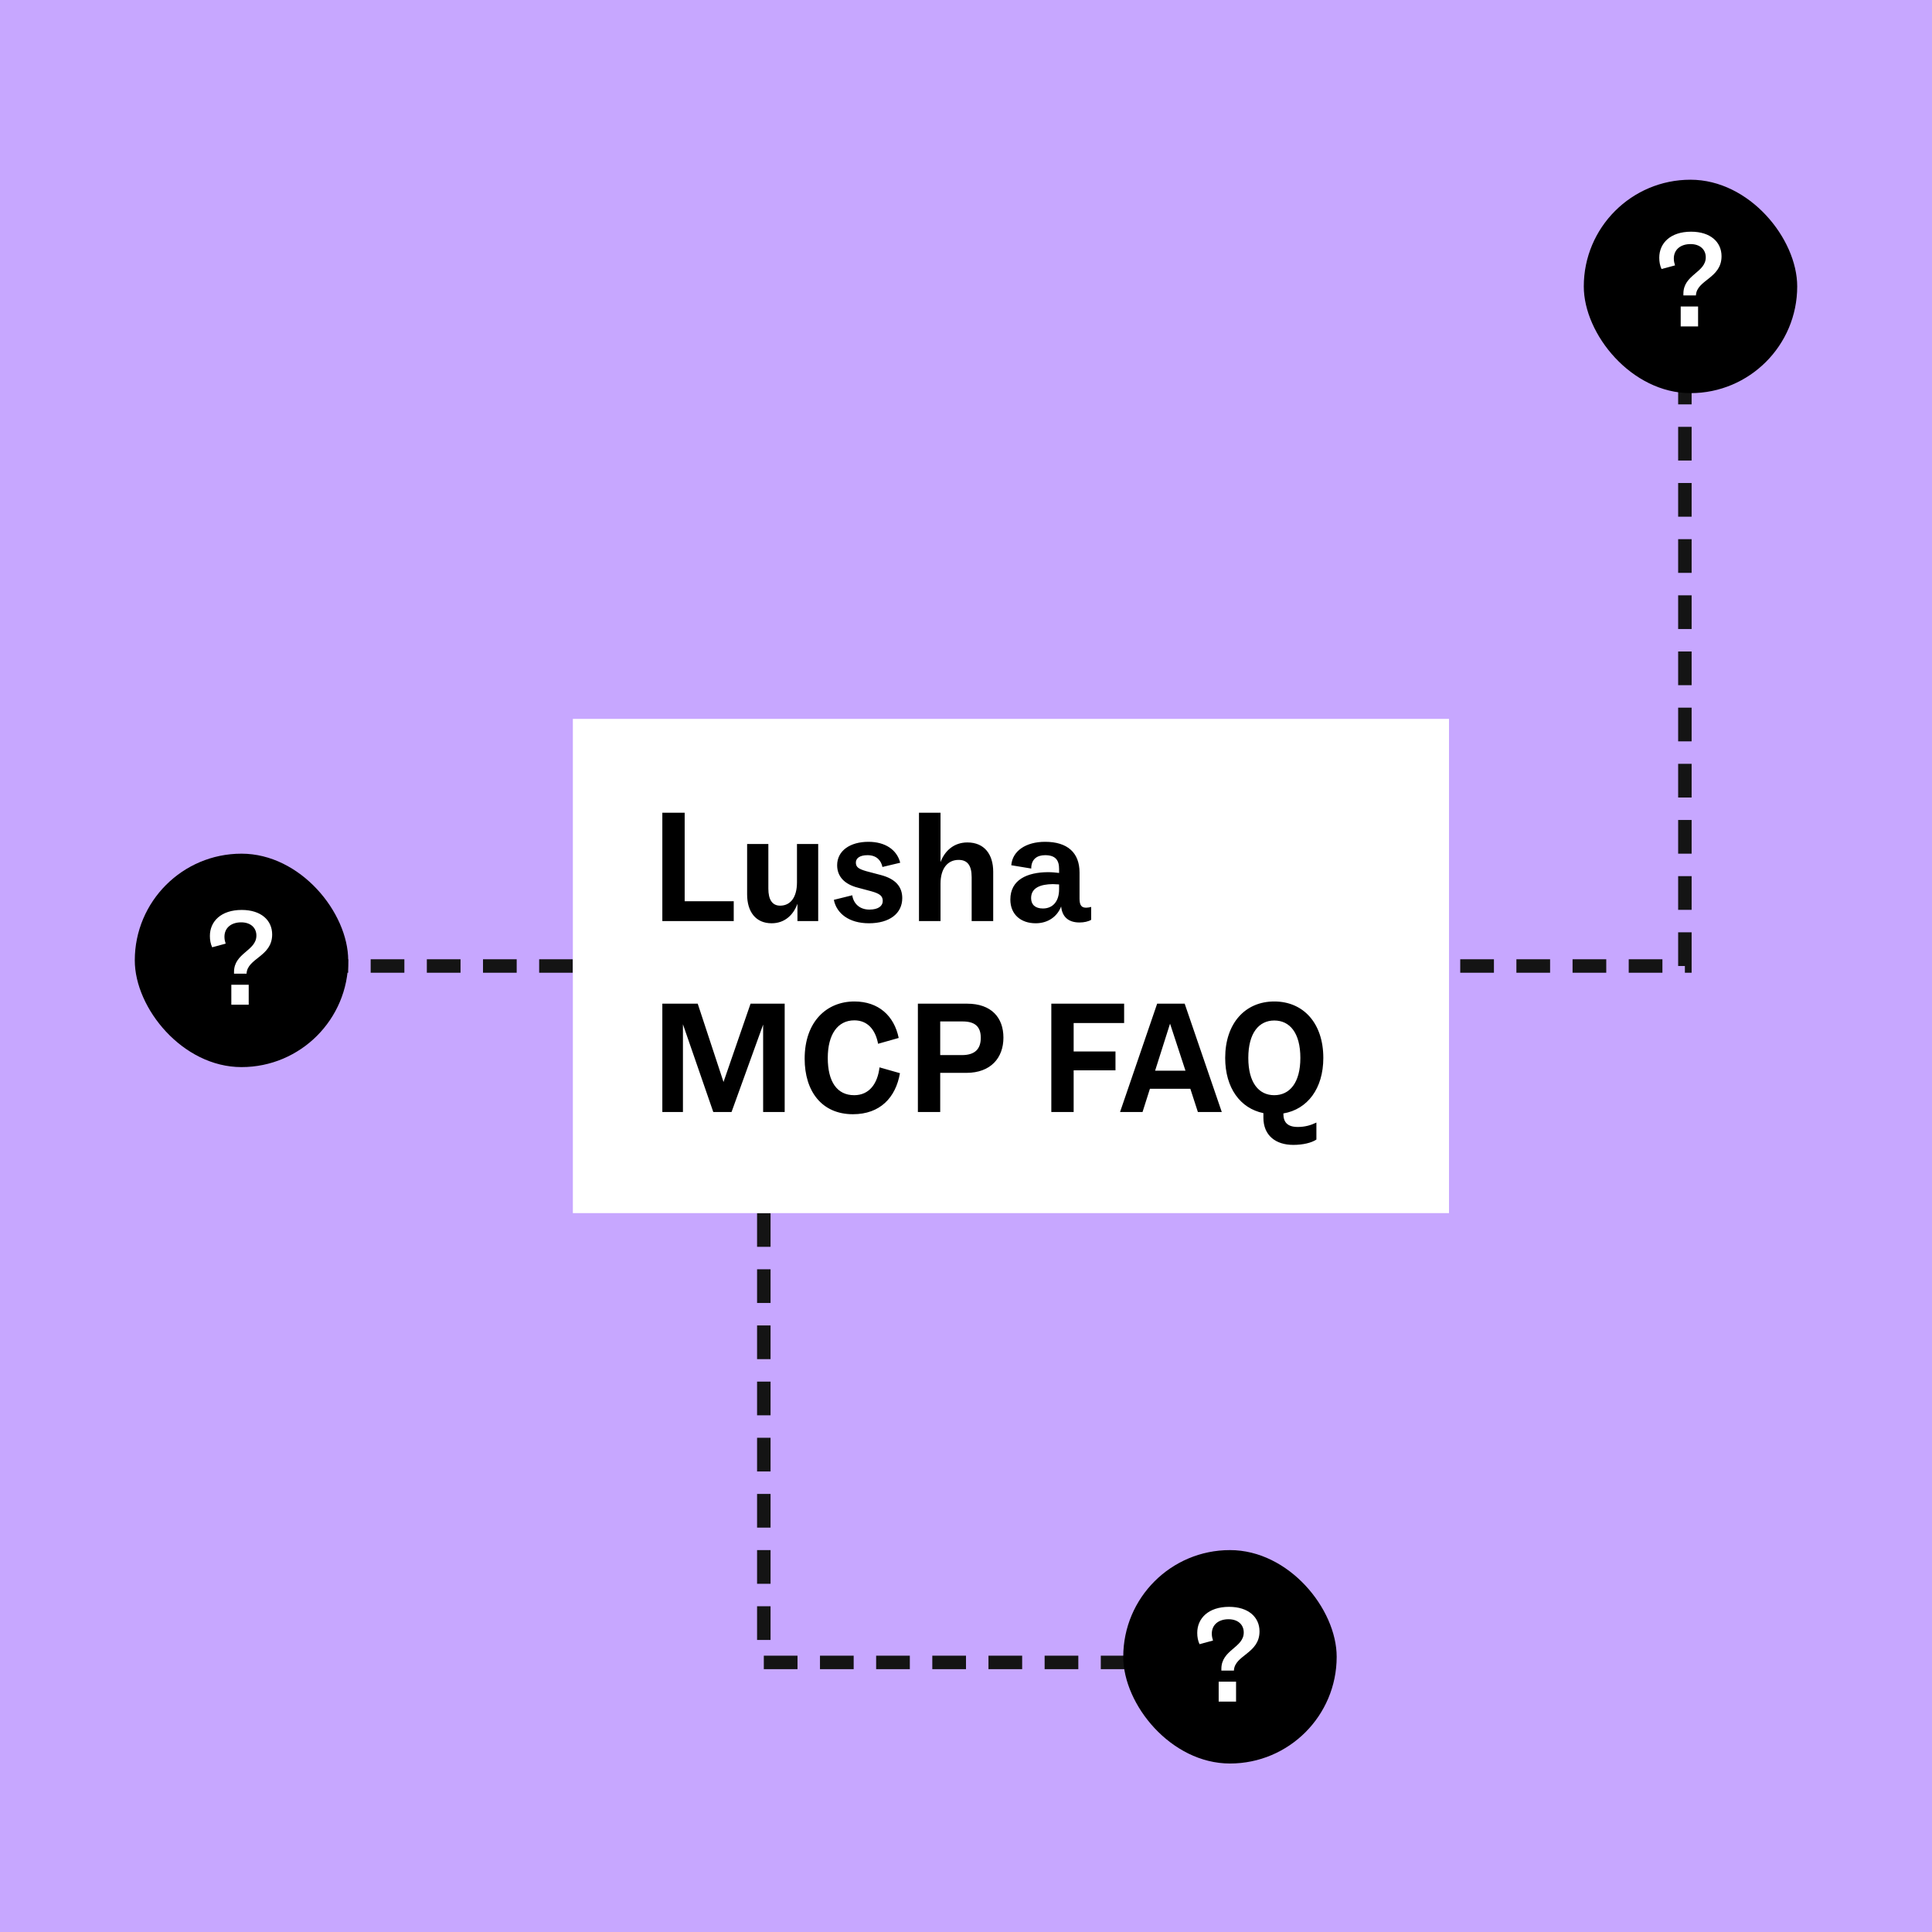 <?xml version="1.0" encoding="UTF-8"?> <svg xmlns="http://www.w3.org/2000/svg" width="172" height="172" viewBox="0 0 172 172" fill="none"><rect x="0" y="0" width="172" height="172" fill="#808080" stroke="none"/><g clip-path="url(#clip0_8620_468)"><rect width="172" height="172" fill="#C7A7FF"></rect><path d="M150 33L150 86L71 86" stroke="#141414" stroke-width="1.2" stroke-dasharray="3 2"></path><path d="M111 148L68 148L68 75" stroke="#141414" stroke-width="1.2" stroke-dasharray="3 2"></path><path d="M96 86L29 86" stroke="#141414" stroke-width="1.2" stroke-dasharray="3 2"></path><rect x="51" y="64" width="78" height="44" fill="white"></rect><rect x="141" y="16" width="19" height="19" rx="9.5" fill="black"></rect><rect x="12" y="76" width="19" height="19" rx="9.5" fill="black"></rect><rect x="100" y="138" width="19" height="19" rx="9.5" fill="black"></rect><path d="M20.834 86.529C20.834 84.825 22.826 84.657 22.826 83.289C22.826 82.605 22.322 82.113 21.47 82.113C20.582 82.113 19.982 82.605 19.982 83.397C19.982 83.637 20.03 83.817 20.09 84.009L18.89 84.333C18.746 84.021 18.686 83.697 18.686 83.325C18.686 82.029 19.682 81.009 21.518 81.009C23.246 81.009 24.23 81.933 24.23 83.193C24.23 85.173 22.01 85.293 21.95 86.685H20.834V86.529ZM20.594 89.445V87.669H22.142V89.445H20.594Z" fill="white"></path><path d="M108.735 148.572C108.735 146.868 110.727 146.7 110.727 145.332C110.727 144.648 110.223 144.156 109.371 144.156C108.483 144.156 107.883 144.648 107.883 145.44C107.883 145.68 107.931 145.86 107.991 146.052L106.791 146.376C106.647 146.064 106.587 145.74 106.587 145.368C106.587 144.072 107.583 143.052 109.419 143.052C111.147 143.052 112.131 143.976 112.131 145.236C112.131 147.216 109.911 147.336 109.851 148.728H108.735V148.572ZM108.495 151.488V149.712H110.043V151.488H108.495Z" fill="white"></path><path d="M149.867 26.146C149.867 24.442 151.859 24.274 151.859 22.907C151.859 22.223 151.355 21.73 150.503 21.73C149.615 21.73 149.015 22.223 149.015 23.015C149.015 23.255 149.063 23.434 149.123 23.627L147.923 23.951C147.779 23.639 147.719 23.314 147.719 22.942C147.719 21.646 148.715 20.627 150.551 20.627C152.279 20.627 153.263 21.55 153.263 22.811C153.263 24.791 151.043 24.91 150.983 26.302H149.867V26.146ZM149.627 29.062V27.287H151.175V29.062H149.627Z" fill="white"></path><path d="M58.966 82V72.354H60.954V80.236H65.322V82H58.966ZM68.698 82.196C67.27 82.196 66.514 81.16 66.514 79.62V75.14H68.404V79.116C68.404 80.096 68.754 80.628 69.454 80.628C70.364 80.628 70.952 79.9 70.952 78.556V75.14H72.842V82H70.994V80.46C70.63 81.468 69.846 82.196 68.698 82.196ZM75.873 79.704C75.985 80.446 76.531 80.978 77.399 80.978C78.197 80.978 78.589 80.656 78.589 80.208C78.589 79.774 78.337 79.564 77.595 79.354L76.391 79.032C75.173 78.724 74.529 78.024 74.529 77.03C74.529 75.742 75.677 74.944 77.315 74.944C78.799 74.944 79.849 75.644 80.143 76.806L78.561 77.184C78.449 76.638 78.071 76.134 77.231 76.134C76.531 76.134 76.195 76.414 76.195 76.792C76.195 77.212 76.461 77.366 77.133 77.562L78.407 77.898C79.751 78.248 80.325 78.962 80.325 79.956C80.325 81.314 79.205 82.196 77.357 82.196C75.579 82.196 74.473 81.314 74.235 80.11L75.873 79.704ZM81.814 82V72.354H83.732V76.75C84.124 75.714 84.95 75 86.126 75C87.624 75 88.422 76.05 88.422 77.604V82H86.504V78.094C86.504 77.044 86.126 76.554 85.342 76.554C84.362 76.554 83.732 77.324 83.732 78.668V82H81.814ZM92.202 82.196C90.9 82.196 89.948 81.426 89.948 80.082C89.948 78.318 91.446 77.66 93.294 77.646C93.714 77.646 94.008 77.688 94.288 77.716V77.352C94.288 76.568 93.952 76.134 93.042 76.134C92.314 76.134 91.852 76.498 91.81 77.212V77.324L90.032 77.03C90.13 75.756 91.334 74.944 93.042 74.944C95.03 74.944 96.108 75.91 96.108 77.674V80.012C96.108 80.614 96.304 80.81 96.696 80.81C96.85 80.81 96.976 80.782 97.144 80.74V81.888C96.892 82.042 96.5 82.126 96.108 82.126C95.058 82.126 94.554 81.566 94.47 80.698C94.134 81.58 93.322 82.196 92.202 82.196ZM92.846 80.88C93.714 80.88 94.288 80.264 94.288 79.172V78.738L93.728 78.71C92.608 78.724 91.796 79.046 91.796 79.956C91.796 80.53 92.16 80.88 92.846 80.88ZM58.966 99V89.354H62.116L64.412 96.326L66.82 89.354H69.858V99H67.94V91.216L65.126 99H63.502L60.8 91.188V99H58.966ZM75.934 99.196C73.148 99.196 71.636 97.138 71.636 94.254C71.636 90.922 73.624 89.158 76.06 89.158C78.216 89.158 79.602 90.432 80.008 92.406L78.174 92.924C77.936 91.664 77.236 90.838 76.06 90.838C74.562 90.838 73.694 92.112 73.694 94.184C73.694 96.284 74.506 97.502 76.046 97.502C77.404 97.502 78.132 96.452 78.3 95.024L80.12 95.542C79.742 97.712 78.356 99.196 75.934 99.196ZM81.716 99V89.354H86.097C88.267 89.354 89.332 90.6 89.332 92.378C89.332 94.17 88.212 95.514 86.028 95.514H83.704V99H81.716ZM85.635 93.932C86.755 93.932 87.316 93.428 87.316 92.392C87.316 91.37 86.769 90.936 85.692 90.936H83.704V93.932H85.635ZM93.596 99V89.354H100.078V91.076H95.584V93.61H99.308V95.29H95.584V99H93.596ZM99.714 99L103.018 89.354H105.468L108.772 99H106.644L105.972 96.928H102.374L101.716 99H99.714ZM102.836 95.318H105.538L104.166 91.132L102.836 95.318ZM113.443 97.502C114.815 97.502 115.767 96.396 115.767 94.184C115.767 91.958 114.829 90.852 113.443 90.852C112.085 90.852 111.133 91.958 111.133 94.184C111.133 96.396 112.071 97.502 113.443 97.502ZM115.137 101.926C113.569 101.926 112.477 101.086 112.477 99.504V99.098C110.419 98.678 109.075 96.858 109.075 94.184C109.075 91.104 110.853 89.158 113.443 89.158C116.047 89.158 117.811 91.104 117.811 94.184C117.811 96.914 116.397 98.762 114.255 99.126V99.154C114.255 99.896 114.605 100.33 115.543 100.33C116.173 100.33 116.705 100.176 117.195 99.938V101.45C116.761 101.744 115.991 101.926 115.137 101.926Z" fill="black"></path></g><defs><clipPath id="clip0_8620_468"><rect width="172" height="172" fill="white"></rect></clipPath></defs></svg> 